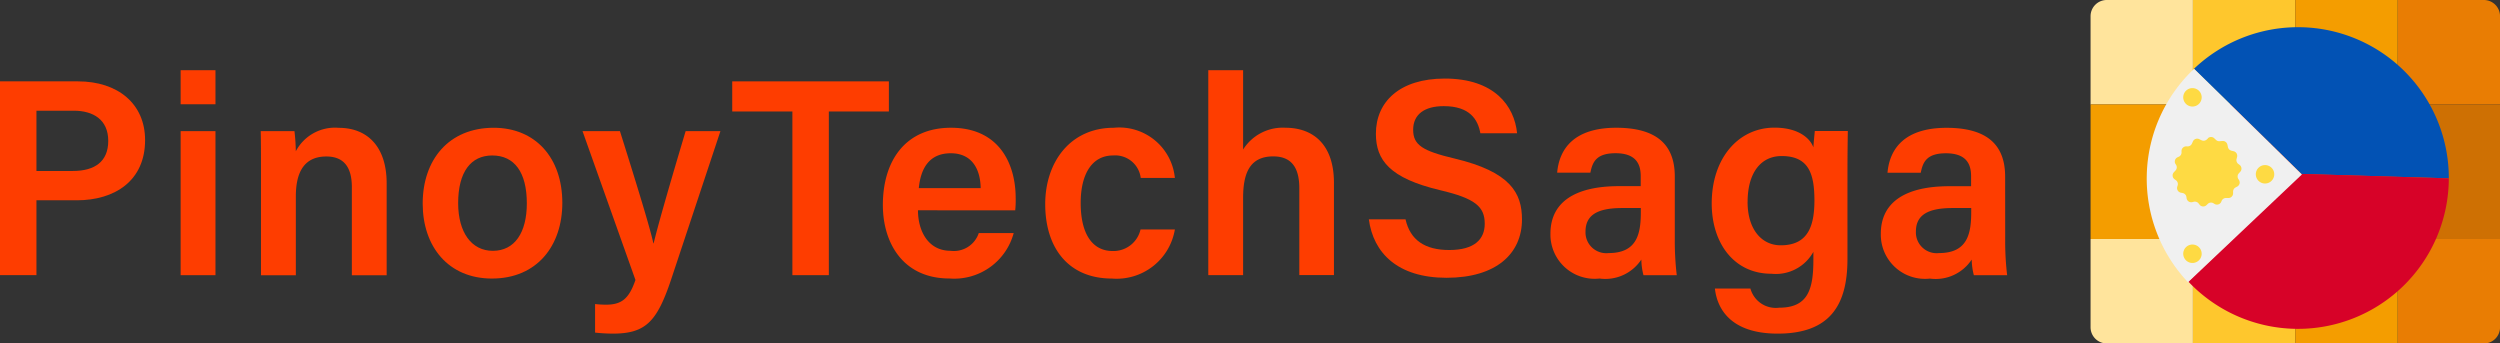 <svg xmlns="http://www.w3.org/2000/svg" xmlns:xlink="http://www.w3.org/1999/xlink" width="160" height="21.98" viewBox="0 0 160 21.98">
  <rect x="0" y="0" width="160" height="21.98" fill="#333333" stroke="none"/>
  <defs>
    <clipPath id="clip-path">
      <rect id="Rectangle_31" data-name="Rectangle 31" width="160" height="21.98" fill="none"/>
    </clipPath>
  </defs>
  <g id="Group_28" data-name="Group 28" transform="translate(0 0)">
    <g id="Group_27" data-name="Group 27" transform="translate(0 0)" clip-path="url(#clip-path)">
      <path id="Path_207" data-name="Path 207" d="M0,25.549H4.986c2.56,0,4.3,1.437,4.3,3.761,0,2.6-1.937,3.851-4.377,3.851H2.332v4.791H0Zm2.332,5.735h2.33c1.4,0,2.266-.6,2.266-1.925,0-1.359-.961-1.932-2.207-1.932H2.332Z" transform="translate(0 -20.342)" fill="#fe3d00"/>
      <path id="Path_208" data-name="Path 208" d="M56.725,22.046h2.229v2.18H56.725Zm0,3.9h2.229v9.219H56.725Z" transform="translate(-45.164 -17.553)" fill="#fe3d00"/>
      <path id="Path_209" data-name="Path 209" d="M81.884,42.656c0-.789,0-1.63-.018-2.323h2.161a12.673,12.673,0,0,1,.086,1.289,2.831,2.831,0,0,1,2.751-1.5c1.81,0,3.063,1.186,3.063,3.548v5.886H87.7v-5.63c0-1.156-.412-1.97-1.633-1.97-1.3,0-1.952.845-1.952,2.549v5.051H81.884Z" transform="translate(-65.181 -31.941)" fill="#fe3d00"/>
      <path id="Path_210" data-name="Path 210" d="M141.667,44.925c0,2.744-1.62,4.843-4.506,4.843-2.786,0-4.431-2.041-4.431-4.8,0-2.8,1.668-4.85,4.546-4.85,2.662,0,4.391,1.915,4.391,4.807M135,44.943c0,1.858.846,3.051,2.219,3.051,1.4,0,2.176-1.169,2.176-3.039,0-1.978-.787-3.064-2.212-3.064-1.366,0-2.183,1.05-2.183,3.051" transform="translate(-105.678 -31.941)" fill="#fe3d00"/>
      <path id="Path_211" data-name="Path 211" d="M185.313,41.174c1.133,3.6,1.959,6.3,2.138,7.183h.018c.233-.968.812-3.049,2.049-7.183h2.227l-3.17,9.538c-.9,2.667-1.621,3.422-3.726,3.422a10.9,10.9,0,0,1-1.127-.066V52.241a6.438,6.438,0,0,0,.694.041c1.015,0,1.478-.389,1.89-1.582l-3.388-9.525Z" transform="translate(-145.637 -32.782)" fill="#fe3d00"/>
      <path id="Path_212" data-name="Path 212" d="M233.8,27.477h-3.85V25.549h10.025v1.928h-3.843V37.952H233.8Z" transform="translate(-183.087 -20.342)" fill="#fe3d00"/>
      <path id="Path_213" data-name="Path 213" d="M279.474,45.4c.005,1.4.706,2.591,2.075,2.591a1.679,1.679,0,0,0,1.816-1.133H285.6a3.94,3.94,0,0,1-4.111,2.906c-2.99,0-4.262-2.3-4.262-4.7,0-2.841,1.449-4.947,4.357-4.947,3.1,0,4.144,2.322,4.144,4.511a6.233,6.233,0,0,1-.03.773Zm4.013-1.418c-.018-1.222-.559-2.232-1.914-2.232s-1.923.939-2.045,2.232Z" transform="translate(-220.724 -31.941)" fill="#fe3d00"/>
      <path id="Path_214" data-name="Path 214" d="M336.512,46.627a3.778,3.778,0,0,1-4.032,3.141c-2.757,0-4.266-1.932-4.266-4.764,0-2.683,1.6-4.886,4.386-4.886a3.575,3.575,0,0,1,3.912,3.209h-2.185a1.647,1.647,0,0,0-1.771-1.436c-1.323,0-2.072,1.149-2.072,3.039,0,2.008.766,3.076,2.045,3.076a1.774,1.774,0,0,0,1.785-1.38Z" transform="translate(-261.32 -31.941)" fill="#fe3d00"/>
      <path id="Path_215" data-name="Path 215" d="M381.65,22.046v5.078a2.993,2.993,0,0,1,2.72-1.395c1.638,0,3.094.947,3.094,3.53v5.9h-2.217V29.6c0-1.323-.505-2.038-1.667-2.038-1.5,0-1.93,1.069-1.93,2.659v4.941h-2.229V22.046Z" transform="translate(-302.091 -17.553)" fill="#fe3d00"/>
      <path id="Path_216" data-name="Path 216" d="M432.177,33.679c.3,1.328,1.237,1.963,2.8,1.963,1.6,0,2.269-.683,2.269-1.681,0-1.09-.6-1.617-2.849-2.147-3.22-.764-4.117-1.914-4.117-3.613,0-2.052,1.529-3.532,4.407-3.532,3.177,0,4.456,1.749,4.63,3.5h-2.35c-.161-.88-.675-1.735-2.346-1.735-1.233,0-1.956.529-1.956,1.513,0,.966.586,1.353,2.648,1.839,3.583.854,4.317,2.208,4.317,3.9,0,2.174-1.634,3.733-4.829,3.733-3.138,0-4.689-1.6-4.972-3.742Z" transform="translate(-342.223 -19.641)" fill="#fe3d00"/>
      <path id="Path_217" data-name="Path 217" d="M494.819,47.294a18.413,18.413,0,0,0,.126,2.257h-2.131a4.2,4.2,0,0,1-.136-1A2.763,2.763,0,0,1,490,49.766,2.829,2.829,0,0,1,486.86,46.9c0-2.086,1.663-3.046,4.378-3.046h1.4v-.638c0-.708-.244-1.47-1.61-1.47-1.233,0-1.477.561-1.611,1.246H487.29c.133-1.515,1.069-2.888,3.821-2.876,2.4.013,3.708.962,3.708,3.123Zm-2.174-2.04h-1.192c-1.639,0-2.348.482-2.348,1.509a1.331,1.331,0,0,0,1.484,1.373c1.823,0,2.056-1.251,2.056-2.622Z" transform="translate(-387.632 -31.94)" fill="#fe3d00"/>
      <path id="Path_218" data-name="Path 218" d="M546.192,48.527c0,2.957-1.135,4.766-4.465,4.766-3.174,0-3.9-1.774-4.018-2.886h2.273a1.683,1.683,0,0,0,1.844,1.226c1.8,0,2.185-1.117,2.185-3.03V48.06a2.747,2.747,0,0,1-2.693,1.4c-2.375,0-3.813-1.943-3.813-4.5,0-2.925,1.734-4.85,4.014-4.85,1.641,0,2.329.773,2.492,1.264.018-.307.074-.884.092-1.049h2.113c-.013.725-.023,1.765-.023,2.651ZM539.8,44.869c0,1.707.866,2.771,2.122,2.771,1.689,0,2.156-1.149,2.156-2.865s-.365-2.847-2.1-2.847c-1.308,0-2.176,1.046-2.176,2.94" transform="translate(-427.955 -31.941)" fill="#fe3d00"/>
      <path id="Path_219" data-name="Path 219" d="M598.571,47.294a18.429,18.429,0,0,0,.125,2.257h-2.131a4.2,4.2,0,0,1-.136-1,2.763,2.763,0,0,1-2.677,1.219,2.829,2.829,0,0,1-3.141-2.866c0-2.086,1.663-3.046,4.378-3.046h1.4v-.638c0-.708-.244-1.47-1.61-1.47-1.233,0-1.477.561-1.611,1.246h-2.129c.133-1.515,1.069-2.888,3.821-2.876,2.4.013,3.708.962,3.708,3.123Zm-2.174-2.04h-1.192c-1.639,0-2.348.482-2.348,1.509a1.331,1.331,0,0,0,1.484,1.373c1.823,0,2.056-1.251,2.056-2.622Z" transform="translate(-470.239 -31.94)" fill="#fe3d00"/>
      <path id="Path_220" data-name="Path 220" d="M657.508,0h5.515V6.684h-6.551V1.036A1.036,1.036,0,0,1,657.508,0" transform="translate(-522.676 0)" fill="#ffe49c"/>
      <rect id="Rectangle_23" data-name="Rectangle 23" width="6.551" height="6.684" transform="translate(140.347)" fill="#fec72d"/>
      <path id="Path_221" data-name="Path 221" d="M752.9,0h5.515a1.036,1.036,0,0,1,1.036,1.036V6.684H752.9Z" transform="translate(-599.449 0)" fill="#e97d03"/>
      <rect id="Rectangle_24" data-name="Rectangle 24" width="6.551" height="6.684" transform="translate(146.898)" fill="#f49d00"/>
      <path id="Path_222" data-name="Path 222" d="M656.472,75.048h6.551v6.684h-5.515a1.036,1.036,0,0,1-1.036-1.036Z" transform="translate(-522.676 -59.752)" fill="#ffe49c"/>
      <rect id="Rectangle_25" data-name="Rectangle 25" width="6.551" height="6.684" transform="translate(140.347 15.296)" fill="#fec72d"/>
      <path id="Path_223" data-name="Path 223" d="M752.9,75.048h6.551V80.7a1.036,1.036,0,0,1-1.036,1.036H752.9Z" transform="translate(-599.449 -59.752)" fill="#e97d03"/>
      <rect id="Rectangle_26" data-name="Rectangle 26" width="6.551" height="6.684" transform="translate(146.898 15.296)" fill="#f49d00"/>
      <rect id="Rectangle_27" data-name="Rectangle 27" width="6.551" height="8.611" transform="translate(133.796 6.684)" fill="#f49d00"/>
      <rect id="Rectangle_28" data-name="Rectangle 28" width="6.551" height="8.611" transform="translate(140.347 6.684)" fill="#fe3d00"/>
      <rect id="Rectangle_29" data-name="Rectangle 29" width="6.551" height="8.611" transform="translate(153.449 6.684)" fill="#ce7003"/>
      <rect id="Rectangle_30" data-name="Rectangle 30" width="6.551" height="8.611" transform="translate(146.898 6.684)" fill="#fe3d00"/>
      <path id="Path_224" data-name="Path 224" d="M705.245,18.212a9.653,9.653,0,0,0-16.312-7.01l6.88,6.727Z" transform="translate(-548.521 -6.797)" fill="#0252b4"/>
      <path id="Path_225" data-name="Path 225" d="M687.14,61.5a9.653,9.653,0,0,0,16.677-6.6l-9.432-.283Z" transform="translate(-547.093 -43.485)" fill="#d70228"/>
      <path id="Path_226" data-name="Path 226" d="M676.752,35.268a9.653,9.653,0,0,1,.388-13.66l6.9,6.762Z" transform="translate(-536.718 -17.204)" fill="#f0f0f0"/>
      <path id="Path_227" data-name="Path 227" d="M686.751,28.257a.59.59,0,1,1-.59-.59.59.59,0,0,1,.59.59" transform="translate(-545.844 -22.028)" fill="#feda43"/>
      <path id="Path_228" data-name="Path 228" d="M686.671,77.669a.59.59,0,1,1-.216-.806.59.59,0,0,1,.216.806" transform="translate(-545.843 -61.134)" fill="#feda43"/>
      <path id="Path_229" data-name="Path 229" d="M709.462,52.722a.59.59,0,1,1-.216-.806.59.59,0,0,1,.216.806" transform="translate(-563.989 -41.272)" fill="#feda43"/>
      <path id="Path_230" data-name="Path 230" d="M684.505,43.092l-.075.073a.3.3,0,0,1-.337.055l-.155-.075a.3.3,0,0,0-.4.146l-.064.144a.3.3,0,0,1-.3.175l-.042,0a.3.3,0,0,0-.323.328l0,.033a.3.3,0,0,1-.173.3l-.085.039a.3.3,0,0,0-.11.455.3.3,0,0,1-.016.387l-.108.116a.3.3,0,0,0,.043.444l.091.066a.3.3,0,0,1,.11.33l-.026.084a.3.3,0,0,0,.228.381l.119.023a.3.3,0,0,1,.239.249l.013.088a.3.3,0,0,0,.364.246l.1-.025a.3.3,0,0,1,.3.105l.066.084a.3.3,0,0,0,.442.029l.083-.081a.3.3,0,0,1,.369-.037l.058.037a.3.3,0,0,0,.437-.138l.021-.053a.3.3,0,0,1,.282-.185l.153,0a.3.3,0,0,0,.3-.3V46.5a.3.3,0,0,1,.162-.263l.1-.053a.3.3,0,0,0,.113-.427l-.038-.058a.3.3,0,0,1,.026-.359l.1-.11a.3.3,0,0,0-.047-.436l-.083-.061a.3.3,0,0,1-.112-.311l.035-.14a.3.3,0,0,0-.218-.361l-.148-.036a.3.3,0,0,1-.22-.228l-.033-.157a.3.3,0,0,0-.313-.235l-.19.014a.3.3,0,0,1-.227-.081l-.112-.106a.3.3,0,0,0-.412,0" transform="translate(-543.191 -34.242)" fill="#feda43"/>
    </g>
  </g>
</svg>
